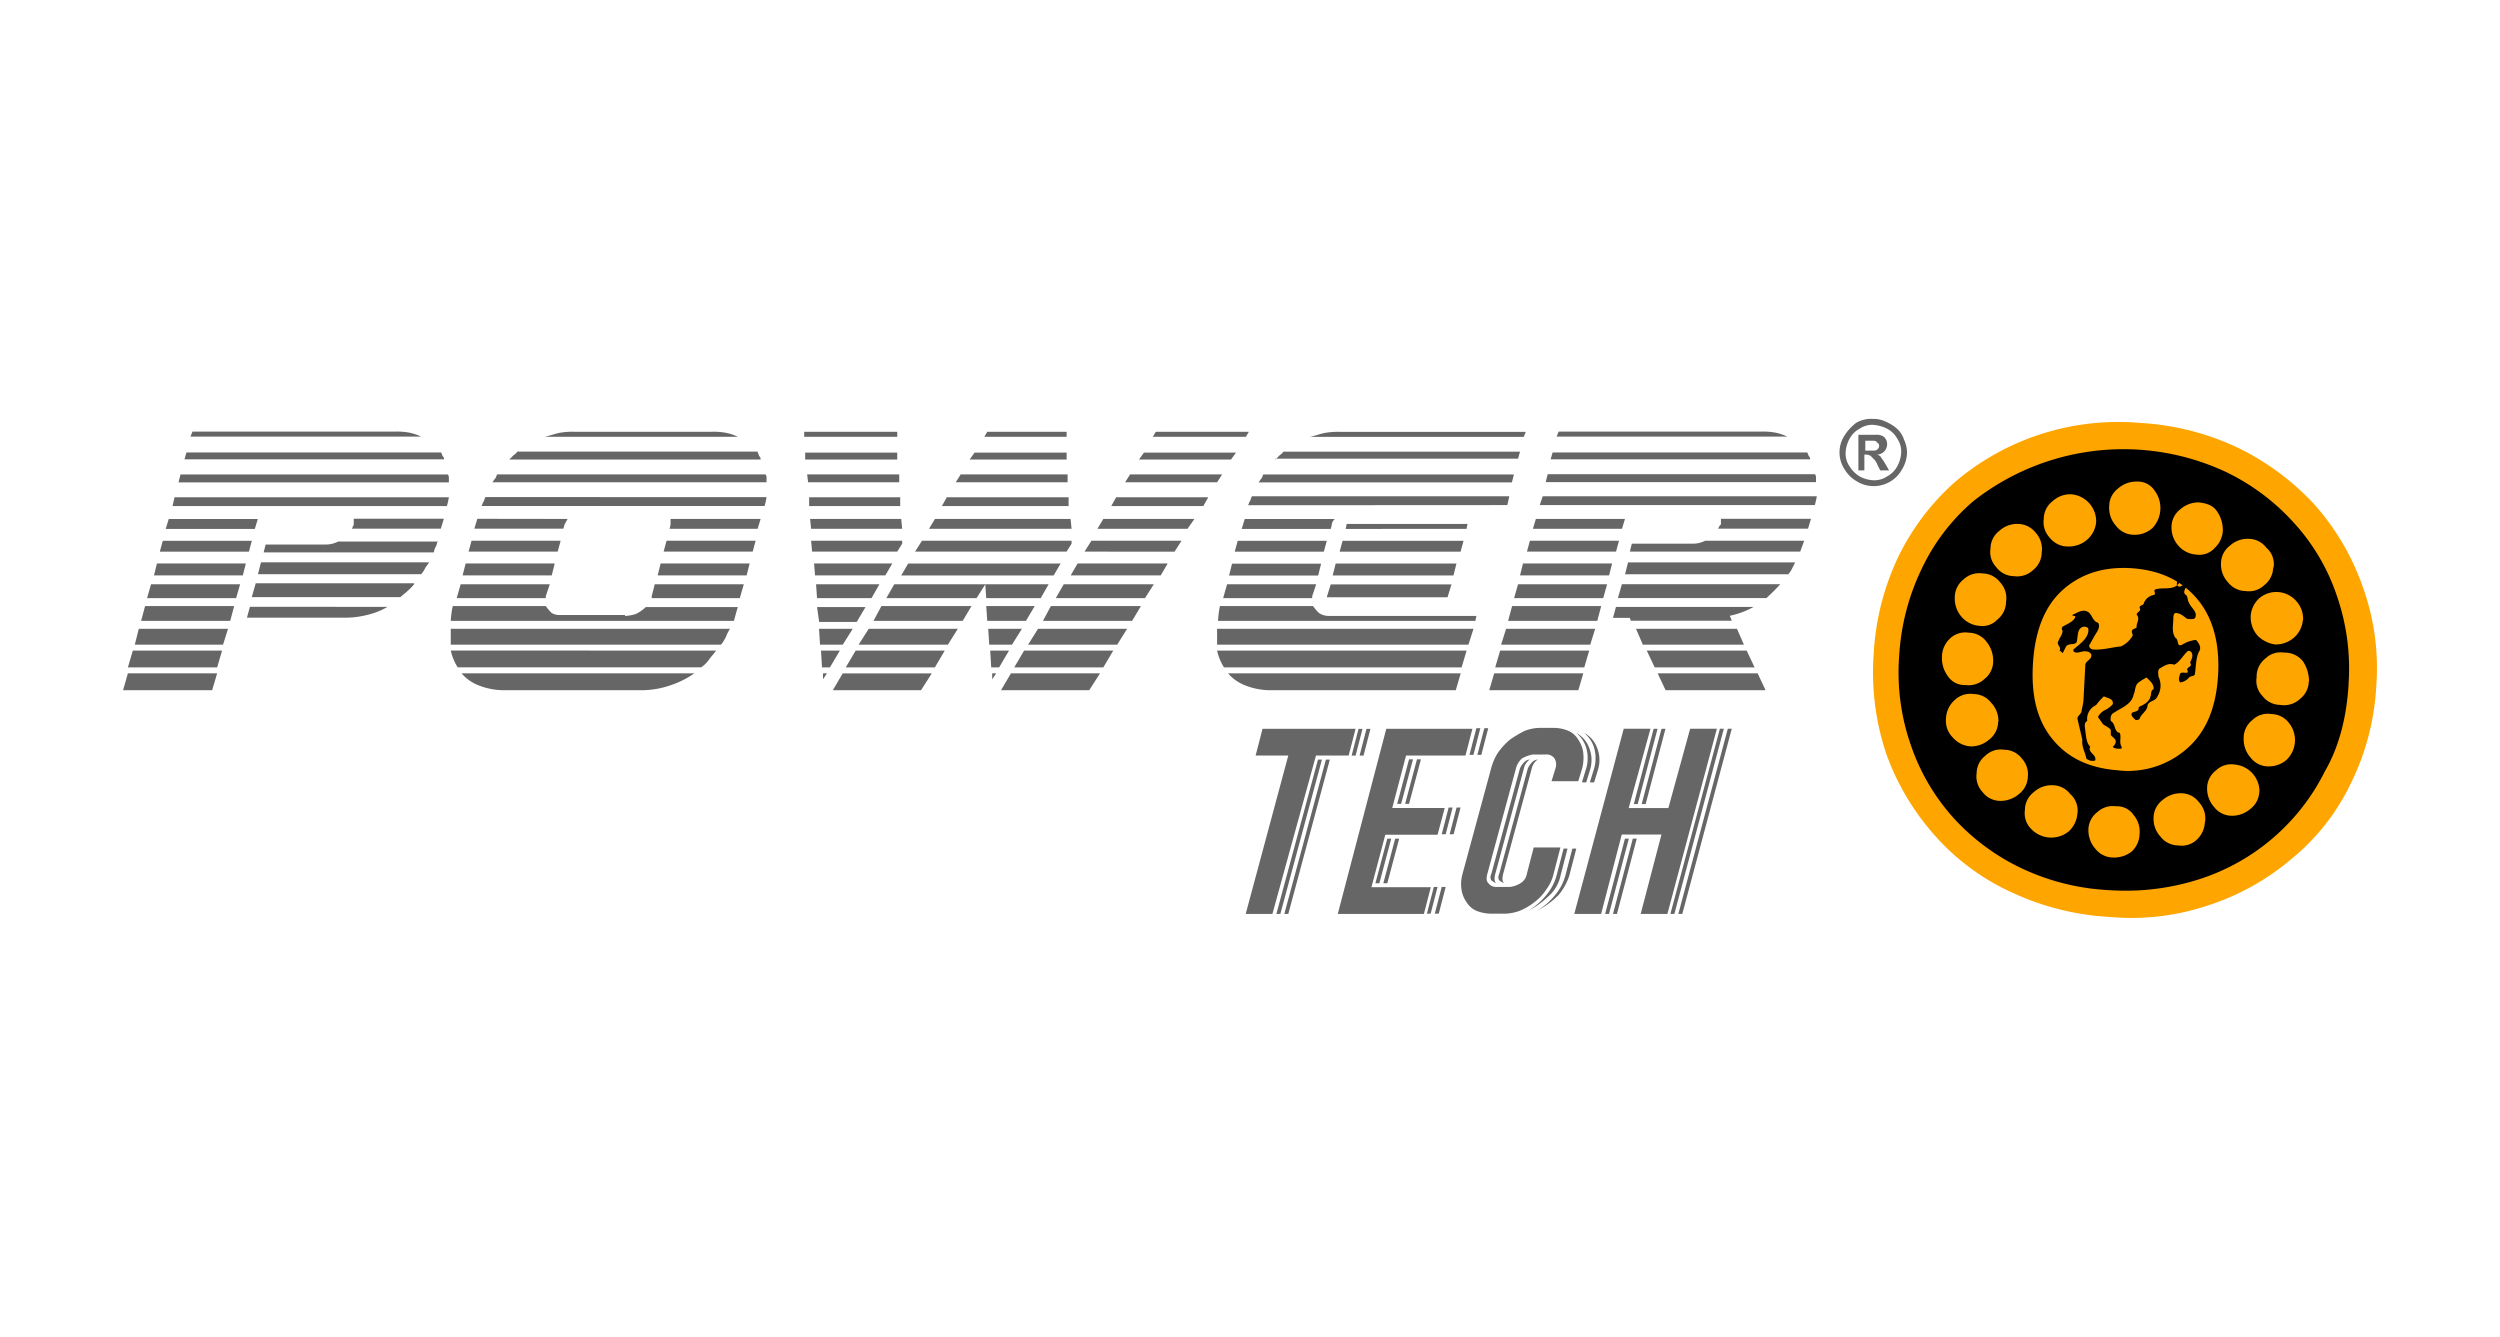 <svg xmlns="http://www.w3.org/2000/svg" id="Layer_1" data-name="Layer 1" viewBox="0 0 566.93 303.15"><defs><style>.cls-1{fill:none;}.cls-2{fill:orange;}.cls-3{fill-rule:evenodd;}.cls-4{fill:#666;}</style></defs><rect class="cls-1" width="566.93" height="303.15"></rect><g id="Layer_2_Image" data-name="Layer 2 Image"><path d="M536.85,151.8a55,55,0,1,1-55-55A55,55,0,0,1,536.85,151.8Z"></path><path class="cls-2" d="M538.87,155.62A56.44,56.44,0,0,1,533,177.85a49.38,49.38,0,0,1-13.24,16.83A55.49,55.49,0,0,1,501,205.23a54.54,54.54,0,0,1-22.67,2.7,60.11,60.11,0,0,1-22.23-5.61,52,52,0,0,1-17.29-12.8,56.56,56.56,0,0,1-11-18.41,58,58,0,0,1-2.92-22.67,58.56,58.56,0,0,1,5.62-22.23,54.53,54.53,0,0,1,13-17.06A57.18,57.18,0,0,1,485.24,95.9a59.78,59.78,0,0,1,22.23,5.62,58.76,58.76,0,0,1,17.29,12.79,55.55,55.55,0,0,1,11,18.64A54.15,54.15,0,0,1,538.87,155.62Zm-6.29-.45a50.41,50.41,0,0,0-2.69-20.2A46.43,46.43,0,0,0,520,118.35a49.74,49.74,0,0,0-15.49-11.45,55,55,0,0,0-57,6.74,45.9,45.9,0,0,0-11.68,15.26,52.49,52.49,0,0,0-5.16,20,49.91,49.91,0,0,0,2.7,20.2A47.56,47.56,0,0,0,443,185.48a49.63,49.63,0,0,0,15.49,11.45,52.5,52.5,0,0,0,20,4.94,54.66,54.66,0,0,0,20.2-2.47,48.29,48.29,0,0,0,28.52-24.47c3.37-5.82,4.94-12.58,5.39-19.76ZM452,150a5.14,5.14,0,0,1-2,4,5.24,5.24,0,0,1-4.27,1.35,4.53,4.53,0,0,1-4-2,6.81,6.81,0,0,1-1.35-4.26,5.75,5.75,0,0,1,1.8-4.27,5,5,0,0,1,4.27-1.34,5.08,5.08,0,0,1,4,2A6.86,6.86,0,0,1,452,150Zm1.12,13.69a5.14,5.14,0,0,1-2,4,6.26,6.26,0,0,1-4.26,1.57,5.84,5.84,0,0,1-4-2,5.34,5.34,0,0,1-1.57-4.26,5.94,5.94,0,0,1,2-4.27,5.14,5.14,0,0,1,4.27-1.34,5.08,5.08,0,0,1,4,2,5.93,5.93,0,0,1,1.62,4.3Zm-4.26-21.77a5.94,5.94,0,0,1-4-2,6.27,6.27,0,0,1-1.57-4.27,5.21,5.21,0,0,1,2-4.27,5.14,5.14,0,0,1,4.27-1.34,5.08,5.08,0,0,1,4,2,5.25,5.25,0,0,1,1.35,4.49,5.14,5.14,0,0,1-2,4,4.57,4.57,0,0,1-4,1.39ZM463,125.31a5.14,5.14,0,0,1-2,4,5.2,5.2,0,0,1-4.27,1.35,5.08,5.08,0,0,1-4-2,5,5,0,0,1-1.34-4.27,5.07,5.07,0,0,1,2-4,5.87,5.87,0,0,1,4.26-1.57,5.13,5.13,0,0,1,4,2A5.48,5.48,0,0,1,463,125.31Zm-3.14,50.74a5.14,5.14,0,0,1-2,4,6.39,6.39,0,0,1-4.27,1.57,5.08,5.08,0,0,1-4-2,5.18,5.18,0,0,1-1.35-4.26,5.1,5.1,0,0,1,2-4,5,5,0,0,1,4.27-1.34,5.08,5.08,0,0,1,4,2,5.27,5.27,0,0,1,1.36,4Zm20.65-1.35c-6.51-.45-11.45-2.69-15-7s-4.94-9.88-4.49-17.28,2.69-13,6.73-16.62,9.21-5.38,15.72-4.94c6.28.45,11.22,2.7,14.82,7S503.4,146,503,153.11c-.45,7.41-2.69,12.8-7,16.61a20.21,20.21,0,0,1-15.48,5Zm-5.16-56.35a6,6,0,0,1-2,4,6.33,6.33,0,0,1-4.27,1.58,5.22,5.22,0,0,1-4.26-2,5.14,5.14,0,0,1-1.35-4.27,5.07,5.07,0,0,1,2-4,5.87,5.87,0,0,1,4.26-1.57,6.16,6.16,0,0,1,5.62,6.28Zm-4.27,66.23a6,6,0,0,1-2,4,6.28,6.28,0,0,1-8.53-.67,5,5,0,0,1-1.35-4.27,5.07,5.07,0,0,1,2-4,6,6,0,0,1,4.27-1.57,5.08,5.08,0,0,1,4,2,4.92,4.92,0,0,1,1.62,4.51Zm12.8-63.31a5.08,5.08,0,0,1-4-2,6,6,0,0,1-1.57-4.49,5.07,5.07,0,0,1,2-4,6.23,6.23,0,0,1,4.26-1.57,4.51,4.51,0,0,1,4,2,6.6,6.6,0,0,1-.45,8.53,6,6,0,0,1-4.23,1.53Zm-4.72,73.19a5.13,5.13,0,0,1-4-2,6.27,6.27,0,0,1-1.57-4.27,5.07,5.07,0,0,1,2-4,5.18,5.18,0,0,1,4.27-1.35,4.56,4.56,0,0,1,4,2,5.8,5.8,0,0,1,1.34,4.27,5.68,5.68,0,0,1-1.79,4,6.5,6.5,0,0,1-4.24,1.35ZM498,125.76a5.91,5.91,0,0,1-4-2,6.26,6.26,0,0,1-1.57-4.26,5.09,5.09,0,0,1,2-4,6.23,6.23,0,0,1,4.26-1.57c1.8.23,3.15.68,4.05,2a7.48,7.48,0,0,1,1.34,4.27,5.68,5.68,0,0,1-1.79,4A4.67,4.67,0,0,1,498,125.76Zm2,60.62a5.68,5.68,0,0,1-1.79,4,5,5,0,0,1-4.27,1.34,5.08,5.08,0,0,1-4-2,5.9,5.9,0,0,1-1.57-4.26,5.07,5.07,0,0,1,2-4,6.23,6.23,0,0,1,4.26-1.57,5,5,0,0,1,4,2,5.41,5.41,0,0,1,1.42,4.49Zm15.49-57.7a5.14,5.14,0,0,1-2,4,5,5,0,0,1-4.26,1.35,5.15,5.15,0,0,1-4-2,5.92,5.92,0,0,1-1.57-4.27,5.07,5.07,0,0,1,2-4,6,6,0,0,1,4.27-1.57,5.08,5.08,0,0,1,4,2,4.92,4.92,0,0,1,1.66,4.49Zm-3.14,50.74a5.14,5.14,0,0,1-2,4,6.39,6.39,0,0,1-4.27,1.57,5.08,5.08,0,0,1-4-2,6.27,6.27,0,0,1-1.57-4.27,5.07,5.07,0,0,1,2-4,5,5,0,0,1,4.27-1.34,6.16,6.16,0,0,1,5.61,6.06Zm9.88-38.84a6,6,0,0,1-2,4,6.39,6.39,0,0,1-4.27,1.57,7,7,0,0,1-4-2,6.26,6.26,0,0,1-1.57-4.26,5.94,5.94,0,0,1,2-4.27,6,6,0,0,1,8.31.65,6.05,6.05,0,0,1,1.58,4.31Zm-7.86,33.22a5.08,5.08,0,0,1-4-2,6.26,6.26,0,0,1-1.57-4.26,5.18,5.18,0,0,1,2-4.27,4.92,4.92,0,0,1,4.26-1.34,5.08,5.08,0,0,1,4,2,6.21,6.21,0,0,1-.65,8.49,6.28,6.28,0,0,1-4,1.38Zm9.2-19.3a5.14,5.14,0,0,1-2,4,5.26,5.26,0,0,1-4.49,1.35,5.13,5.13,0,0,1-4-2,4.94,4.94,0,0,1-1.34-4.26,5.18,5.18,0,0,1,2-4.27A4.92,4.92,0,0,1,518,148a5.23,5.23,0,0,1,4.27,2,8.23,8.23,0,0,1,1.35,4.52Z"></path><path class="cls-3" d="M493.75,131.6c0,.45-.23.9,0,1.12.67.9,1.34-.45,2.24-.45,0,.9-1.35,2-.22,2.7.44.45.22,1.12.67,1.79.45,1.12,2,2,1.35,3.37-.45.45-1.13.22-1.8.22-.9-.67-1.57-1.34-2.69-1.34-.45.22-.45.9-.45,1.34,0,1.35-.45,2.92.45,4.27.89.45.22,2.24,1.57,1.57a7.32,7.32,0,0,1,3.11-1.08c.67.67,1.35,1.79.67,2.69-.67,1.35-.67,3.37-.89,4.94,0,.68-.9.45-1.35.9a3.16,3.16,0,0,1-2,1.12c-.45-.45-.23-1.34,0-2,.45-.67,2.24.45,1.57-.9,0-.67,1.35-.67.67-1.57.23-.67.9-1.57.23-2.47a.87.87,0,0,0-.68-.22c-1.12.9-1.79,2.47-3.14,3.14-1.35-.45-2.24.23-3.37.9-.44.45-.22,1.35-.22,1.79a4.61,4.61,0,0,1-.22,4.49c-.45,1.13-1.8.9-2.25,2,0,1.34-1.57,2-1.8,3.14a1.41,1.41,0,0,1-.89.22c-.45-.45-1.13-.9-.9-1.57.45-.45,1.79-.22,1.57-1.35.9-.44,2.47-1.12,2.69-2.47.23-.44,0-1.34.68-1.57.22-1.12-.9-2-1.57-2.69a16.46,16.46,0,0,0-1.8,1.12c-.9.68-.67,1.8-1.12,2.7-.45,2.47-3.15,3.14-4.94,4.49a2,2,0,0,0-.23,1.57c1.13.67.68,2.47,2,2.69.45.9-.22,2.25.45,3.14,0,.23,0,.45-.22.45-.67,0-1.57,0-1.8-.45a1.62,1.62,0,0,0,.68-1.34c-.23-.68-.9-.9-1.13-1.35v-1.12c-.45-.68-1.34-.9-1.79-1.35l-1.12-1.57a3.46,3.46,0,0,1,1.57-1.57,5.5,5.5,0,0,0,1.79-1.35c.23-1.35-1.34-1.35-2-1.79a14.14,14.14,0,0,0-1.79,2,3.43,3.43,0,0,0-2,3.59c-.9.45-.45,1.57-.45,2.24.22,1.35.22,2.7,1.12,3.59-.67,1.35,1.57,1.8,1.12,3.15a2.19,2.19,0,0,1-2-.45c-.22-1.35-1.12-2.7-.9-4.27L471.1,163c0-.68.67-.9.9-1.57l.45-2.25.45-8.53c.22-.9,1.57-1.12,1.34-2.24a1.23,1.23,0,0,0-1.12-.68c-1.12-.22-2,.68-2.92,0v-.45c1.57-1.34,3.6-2.69,3.37-4.71-.22-.45-.67-.45-1.12-.45-1.57.45-1.12,2.25-1.57,3.59-.68.68-2,0-2.47,1.12l-.68,1.35c0-.22-.45-.45-.67-.67.45-.9-.9-1.35-.22-2.25.22-.67.89-1.34.89-2.24a.7.7,0,0,1,0-.9c1.13-.67,2.47-1.12,2.92-2.24-.22-.45-.67,0-.67-.45,1.12-.45,2.47-1.58,3.81-.45.68.67.9,2,2,2.24.67,1.12-.45,2.25-.9,3.15l-1.13,2c0,.44.23.67.68.89,2.24.23,4.26-.45,6.51-.67a5.81,5.81,0,0,0,2.69-2.47c0-.45-.45-.9,0-1.35l.9-.45c-.22-.89.9-2,0-2.91,0-.68,1.12-.68.67-1.58,0-.67.68-.44.9-.89a2.91,2.91,0,0,1,2.25-2c.9-.23-.45-1.13.67-1.35,1.8-.45,4.27.45,5.39-1.8-1.12-.22-.9-.22-.67-.22Z"></path></g><g id="TECH"><path class="cls-4" d="M424.82,95a6.19,6.19,0,0,1,2.92.67,9.41,9.41,0,0,1,2.47,1.57,5.66,5.66,0,0,1,1.57,2.47,7,7,0,0,1,.68,2.92,7.56,7.56,0,0,1-1.13,3.81,7.33,7.33,0,0,1-9.94,2.9l-.41-.24a7.67,7.67,0,0,1-2.7-2.7,7,7,0,0,1,0-7.63,10.89,10.89,0,0,1,2.7-2.92A6.85,6.85,0,0,1,424.82,95Zm0,1.34a5.15,5.15,0,0,0-3.14.9,5.34,5.34,0,0,0-2.24,2.25,7.07,7.07,0,0,0-.9,3.14,5,5,0,0,0,.9,3.14,7,7,0,0,0,2.24,2.25,7.29,7.29,0,0,0,3.14.89A5.21,5.21,0,0,0,428,108a5.52,5.52,0,0,0,2.24-2.25,7.38,7.38,0,0,0,.9-3.14,5.15,5.15,0,0,0-.9-3.14A5.46,5.46,0,0,0,428,97.25a8.32,8.32,0,0,0-3.15-.9ZM423,106.68h-1.57V98.6h3.81a3.25,3.25,0,0,1,1.57.22,1.76,1.76,0,0,1,.9.9,2.06,2.06,0,0,1,.23,1.12,2.34,2.34,0,0,1-2.25,2.25c.45.22.68.22.9.67a15.83,15.83,0,0,1,.9,1.35l.9,1.57h-2l-.68-1.35a3.34,3.34,0,0,0-.9-1.34l-.67-.68c-.22,0-.45-.22-.9-.22h-.45v3.59Zm0-6.74v2.25h1.35c.67,0,1.12,0,1.34-.23a1.15,1.15,0,0,0,.45-.89c0-.23-.22-.68-.45-.68-.22-.45-.67-.45-1.34-.45Z"></path><path class="cls-4" d="M27.91,156.52,29,152.7H49.24l-1.13,3.82ZM29,151.35l1.12-3.81H50.36l-1.12,3.81Zm1.57-5.16.9-3.59H51.71l-1.13,3.59ZM32,140.8l.9-3.36h20.2l-.89,3.36Zm1.35-5.16.9-3.14h20.2l-.9,3.14Zm1.57-5.16.67-2.7H55.75l-.68,2.7Zm1.32-5.37.67-2.47h20.2l-.67,2.47Zm1.34-5.17.68-2.24h20.2l-.67,2.24Zm64.21-7.18a14.06,14.06,0,0,1-.45,2H39.13l.45-2Zm-.22-5.16a1.41,1.41,0,0,1,.22.9v.89H40.48l.45-1.79Zm-1.57-5c.23.22.23.67.45.9a.82.82,0,0,1,.23.67H41.83l.45-1.57Zm-56.8-3.59.44-1.13h45.8a15.3,15.3,0,0,1,3.37.23,11.82,11.82,0,0,1,2.69.9Zm44.67,38.61a15.88,15.88,0,0,1-4.49,1.8,20,20,0,0,1-5.38.65H56l.68-2.47Zm6.06-5.16a11.39,11.39,0,0,1-1.57,1.61c-.45.45-1.12.9-1.57,1.35H57.09l.9-3.15H93.91Zm3.37-4.94c-.22.45-.67.9-.9,1.34a4.9,4.9,0,0,1-.9,1.35h-37l.68-2.69Zm2-4.94c-.22.45-.22.9-.45,1.35a3,3,0,0,0-.45,1.34H59.79l.45-1.79H74a6.07,6.07,0,0,0,2.7-.68H99.3Zm-19.53-2.7a.74.74,0,0,0,.22-.44c0-.23.23-.23.23-.45v-1.35h20.43l-.68,2.24Z"></path><path class="cls-4" d="M165.53,142.6a10.8,10.8,0,0,0-.9,1.8,7.91,7.91,0,0,1-1.12,1.79H102.22V142.6Zm-23.8-2.92a9.44,9.44,0,0,0,2.47-.45,8.59,8.59,0,0,0,2.25-1.57h20.87c-.31,1-.6,2.09-.89,3.14H102.22a21,21,0,0,1,.45-3.36h21.1a9.58,9.58,0,0,0,1.35,1.57,3.4,3.4,0,0,0,2,.45h14.59Zm20.65,7.86c-.44.67-1.12,1.35-1.57,2a6.92,6.92,0,0,1-1.79,1.79H103.79a12,12,0,0,1-1.57-3.81Zm-38.61-12.35v.45h-20.2l.89-3.14h20.21Zm33.68,17.51a20.79,20.79,0,0,1-5.39,2.7,20.11,20.11,0,0,1-6.51,1.12h-31a15.49,15.49,0,0,1-6.06-1.12,9.77,9.77,0,0,1-3.82-2.7Zm-52.54-22.22.68-2.7h20.2l-.67,2.7Zm1.35-5.39.67-2.47h20.21l-.67,2.47Zm22.45-7.41L128,119l-.23.89h-20.2l.67-2.24Zm45.12-4.94a15.54,15.54,0,0,1-.44,2H109.18c.22-.22.22-.67.45-.9.22-.45.22-.67.45-1.12Zm-.22-5.16a1.41,1.41,0,0,1,.22.9v.89H111.65c.22-.22.45-.67.67-.89s.23-.68.45-.9Zm-1.8-4.94c.23.22.23.67.45.9a.82.82,0,0,1,.23.67h-57l.9-.9c.23-.22.68-.45.9-.9h54.55Zm-10.55-4.72a15.3,15.3,0,0,1,3.37.23,11.82,11.82,0,0,1,2.69.9H123.55c1.12-.23,2.24-.68,3.36-.9a17.3,17.3,0,0,1,3.6-.23Zm-13.47,37.72v-.45l.68-2.69h20.2l-.9,3.14Zm1.35-5.16.67-2.7H170l-.68,2.7Zm1.35-5.39.67-2.47h20.2l-.67,2.47Zm1.34-5.17.23-.89v-1.35h20.43l-.68,2.24Z"></path><path class="cls-4" d="M182.37,97.92h21.1v1.13h-21.1Zm.22,6.29v-1.57h20.88v1.57Zm.67,5.16-.22-1.79h20.88v1.79Zm.23,5.39v-2h20.65v2Zm.45,5.16-.23-2.24h20.66l.22,2.24Zm20.65,2.7v.67l-1.12,1.8H184.16l-.22-2.47Zm-19.76,7.86-.22-2.7h17.74l-1.58,2.7Zm.45,5.16-.22-3.14h14.37l-1.8,3.14Zm.45,5.16-.45-3.14h11l-2,3.37h-8.53Zm.23,5.39-.23-3.59h7.64l-2.25,3.59Zm.45,5.16-.23-3.81h4.27l-2.25,3.81Zm.22,2.7V152.7h.9Zm22.23,2.47h-20l2.24-3.82h20.21Zm-17.07-5.17,2.25-3.81h20.2L212,151.35Zm2.92-5.16L197,142.6h20.2l-2.24,3.59Zm3.37-5.39,1.8-3.36h20.43l-2,3.36Zm25.37-8.3-2,3.14H201l1.79-3.14Zm-19.08-2,1.57-2.7h34.57l-1.57,2.7ZM243,122.62v.67l-1.12,1.8H207.51l1.57-2.47Zm-32.33-2.7,1.35-2.24h30.76l.22,2.24Zm2.92-5.16,1.12-2h27.62v2Zm3.14-5.39,1.13-1.79h24.24v1.79Zm3.15-5.16,1.12-1.57h20.88v1.57Zm4-6.29h18v1.13H223.22Zm-.23,37.72-.22-3.14h14.37l-1.8,3.14Zm.23,5.16-.23-3.36h11l-2,3.36Zm.45,5.39-.23-3.59h7.64l-2.25,3.59Zm.45,5.16-.23-3.81h4.27l-2.25,3.81Zm.22,2.7V152.7h.9Zm22,2.47H227l2.25-3.82h20.2Zm-17-5.17,2.24-3.81h20.21l-2.25,3.81Zm3.14-5.16,2.25-3.59h20.2l-2.24,3.59Zm3.37-5.39,1.8-3.36h20.42l-2,3.36Zm2.92-5.16,1.79-3.14h20.43l-2,3.14Zm3.37-5.16,1.57-2.7h20.43l-1.58,2.7Zm3.14-5.39,1.57-2.47h20.43l-1.59,2.49Zm2.92-5.17,1.34-2.24h20.66l-1.57,2.24Zm3.14-5.16,1.12-2H274l-1.12,2Zm3.14-5.39,1.13-1.79h20.87L276,109.37Zm3.15-5.16,1.12-1.57h20.88l-1.13,1.57Zm3.14-5.16.67-1.13h21.11l-.68,1.13Z"></path><path class="cls-4" d="M276,146.19V142.6h58.15L333,146.19Zm25.37-6.51H334.8l-.22,1.12H276.21a22.4,22.4,0,0,1,.44-3.36h21.11A10.5,10.5,0,0,0,299.1,139a3.82,3.82,0,0,0,2.25.67Zm-23.8,11.67a12,12,0,0,1-1.57-3.81h56.58l-1.13,3.81Zm20-16.16v.45h-20.2l.9-3.14h20.2Zm-9.2,21.33a15.49,15.49,0,0,1-6.06-1.12,9.77,9.77,0,0,1-3.82-2.7h52.76l-1.12,3.82Zm-9.65-26,.67-2.7h20.2l-.67,2.7Zm1.28-5.41.68-2.47h20.2l-.67,2.47Zm22-6.06-.22.89H281.59l.68-2.24H302.7A2,2,0,0,0,302,119Zm6.06-4.49H283c.23-.23.23-.68.45-.9.22-.45.22-.67.45-1.12h58.37l-.45,2Zm-22.67-5.17c.22-.22.45-.67.67-.89s.23-.68.45-.9h56.8l-.45,1.79Zm3.82-5.16.89-.9c.23-.22.68-.45.9-.9h53.7l-.45,1.58h-55ZM346,97.94l-.45,1.13H297.08c1.13-.23,2.25-.68,3.37-.9a17.21,17.21,0,0,1,3.59-.23Zm-45.13,37.5.9-2.92h27.39l-.9,2.92Zm1.35-4.94.67-2.7h27.39l-.67,2.7Zm1.57-5.39.67-2.47h27.43l-.67,2.47Zm29-6.29-.22,1.12H305.17l.22-1.12Z"></path><path class="cls-4" d="M357.92,156.52h-20.2l1.12-3.82h20.21Zm-18.85-5.17,1.12-3.81h20.2l-1.12,3.81Zm1.34-5.16,1.13-3.59h20.2l-1.12,3.59ZM342,140.8l.9-3.36h20.21l-.9,3.36Zm1.35-5.16.9-3.14h20.2l-.89,3.14Zm1.35-5.16.67-2.7h20.21l-.68,2.7Zm1.57-5.39.67-2.47h20.21l-.68,2.47Zm1.35-5.17.67-2.24h20.21l-.68,2.24Zm38.83-5.38H349.17l.67-2H412a17.47,17.47,0,0,1-.45,2Zm25.15-7a1.41,1.41,0,0,1,.22.9v.89H350.52l.44-1.79Zm-1.8-4.94c.23.22.23.67.45.9a.82.82,0,0,1,.23.67H351.64l.45-1.57Zm-10.55-4.72a15.3,15.3,0,0,1,3.37.23,11.82,11.82,0,0,1,2.69.9H353l.45-1.13ZM369.6,140.11h-3.82l.67-2.47h31.21a19.36,19.36,0,0,1-5.39,2l.45,1.12h-22.9Zm34.12-7.63a44.29,44.29,0,0,1-3.14,3.14H366.9l.9-3.14Zm3.37-4.94-.67,1.34a5.3,5.3,0,0,1-.9,1.35h-37l.67-2.69ZM384,123.29a6,6,0,0,0,2.69-.67h22.45l-.9,2.47H369.6l.45-1.8Zm-11.45,22.9L371,142.6h22.9l1.57,3.59Zm2.69,5.16-1.8-3.81H396.1l1.79,3.81Zm2.47,5.17-1.8-3.82h22.68l1.79,3.82ZM390.26,119v-1.35h20.42l-.67,2.24H389.58a.74.74,0,0,0,.22-.44c.23-.23.23-.45.45-.45Z"></path><path class="cls-4" d="M288.55,207.25h-6.06l9.66-35.92h-7.41l1.57-6.06h21.1l-1.57,6.06h-7.41Zm11.23-35-9.43,35h-.9l9.43-35Zm1.79,0-9.42,35h-.9l9.43-35Zm4.94-.9,1.57-6.06h.9l-1.57,6.06Zm1.8,0,1.57-6.06h.9l-1.57,6.06Z"></path><path class="cls-4" d="M314.37,165.27H333.9l-1.57,6.06H318.86l-3.14,11.9h11.9L326,189.29H314.15L311,201.19h13.47l-1.57,6.06H303.37Zm.23,24.92h.89L312.8,200.3h-.9Zm1.79,0h.9L314.6,200.3h-.9Zm3.14-18h.9l-2.69,10.11h-.9Zm1.8,0h.9l-2.7,10.11h-.89Zm2.25,35,1.57-6.06H326l-1.57,6.06Zm1.79,0,1.57-6.06h.9l-1.57,6.06Zm1.57-18,1.57-6.06h.9l-1.57,6.06Zm1.8,0,1.57-6.06h.9l-1.57,6.06Zm4.49-18,1.57-6.06h.9l-1.57,6.06Zm1.79,0,1.58-6.06h.89l-1.57,6.06Z"></path><path class="cls-4" d="M345.13,172a4.56,4.56,0,0,0-1.35,2.24l-6.51,24c-.22.9-.22,1.58.22,2a2.2,2.2,0,0,0,2,.89h2.92a5.8,5.8,0,0,0,2.47-.89,3.05,3.05,0,0,0,1.35-2l1.57-6.06h6.06l-1.57,6.06a9.37,9.37,0,0,1-1.57,3.37,11.18,11.18,0,0,1-2.69,2.92,14,14,0,0,1-3.37,2,10.29,10.29,0,0,1-3.59.67h-2.92a9.24,9.24,0,0,1-3.37-.67,4.89,4.89,0,0,1-2.24-2,6.47,6.47,0,0,1-1.13-2.92,8.5,8.5,0,0,1,.23-3.37l6.51-24a12.37,12.37,0,0,1,1.57-3.59,16.2,16.2,0,0,1,2.69-2.92,26,26,0,0,1,3.37-2,10,10,0,0,1,3.59-.67h2.92a8.88,8.88,0,0,1,3.37.67,4.88,4.88,0,0,1,2.24,2,6.71,6.71,0,0,1,1.13,2.92,10.1,10.1,0,0,1-.23,3.59l-.9,2.92h-6.06l.9-2.92a2.67,2.67,0,0,0-.22-2.24,2.18,2.18,0,0,0-2-.9H347.6A7.72,7.72,0,0,0,345.13,172Zm-5.84,28.29a5.07,5.07,0,0,1-1.12-.68,1.41,1.41,0,0,1,0-1.35l6.51-24a4.33,4.33,0,0,1,.9-1.34,1.89,1.89,0,0,1,1.34-.68,3.2,3.2,0,0,0-1.34,2l-6.51,24C338.84,199.17,338.84,199.85,339.29,200.3Zm1.8,0a5.14,5.14,0,0,1-1.13-.68,1.41,1.41,0,0,1,0-1.35l6.51-24a4.51,4.51,0,0,1,.9-1.34,2,2,0,0,1,1.35-.68,3.28,3.28,0,0,0-1.35,2l-6.51,24C340.64,199.17,340.64,199.85,341.09,200.3Zm10.1,2.91a18.25,18.25,0,0,1-4.72,3.37,14.75,14.75,0,0,0,4-3.37A11.71,11.71,0,0,0,353,198.5l1.58-6.06h.89l-1.57,6.06A8.58,8.58,0,0,1,351.19,203.21Zm2,0a18.25,18.25,0,0,1-4.72,3.37,14.75,14.75,0,0,0,4-3.37A11.93,11.93,0,0,0,355,198.5l1.57-6.06h.89l-1.57,6.06a12.83,12.83,0,0,1-2.67,4.71Zm5.61-26,.9-2.92a8.39,8.39,0,0,0,0-4.71,6.89,6.89,0,0,0-2.25-3.37,6.24,6.24,0,0,1,2.92,3.37,7.42,7.42,0,0,1,.23,4.94l-.9,2.92h-.9Zm1.8,0,.9-2.92a8.57,8.57,0,0,0,0-4.71,7,7,0,0,0-2.25-3.37,6.24,6.24,0,0,1,2.92,3.37,7.48,7.48,0,0,1,.22,4.94l-.89,2.92h-.9Z"></path><path class="cls-4" d="M363.09,207.25H357l11.22-42h6.06l-4.94,18h9l4.94-18h6.06l-11.22,42h-6.06l4.71-18h-9Zm6.28-17.06-4.49,17.06H364l4.49-17.06Zm1.8,0-4.49,17.06h-.9l4.49-17.06Zm.22-7.85h-.89L375,165.27h.89Zm1.8,0h-.9l4.49-17.07h.9Zm5.61,24.91,11.23-42h.89l-11.22,42Zm1.8,0,11.22-42h.9l-11.22,42Z"></path></g></svg>